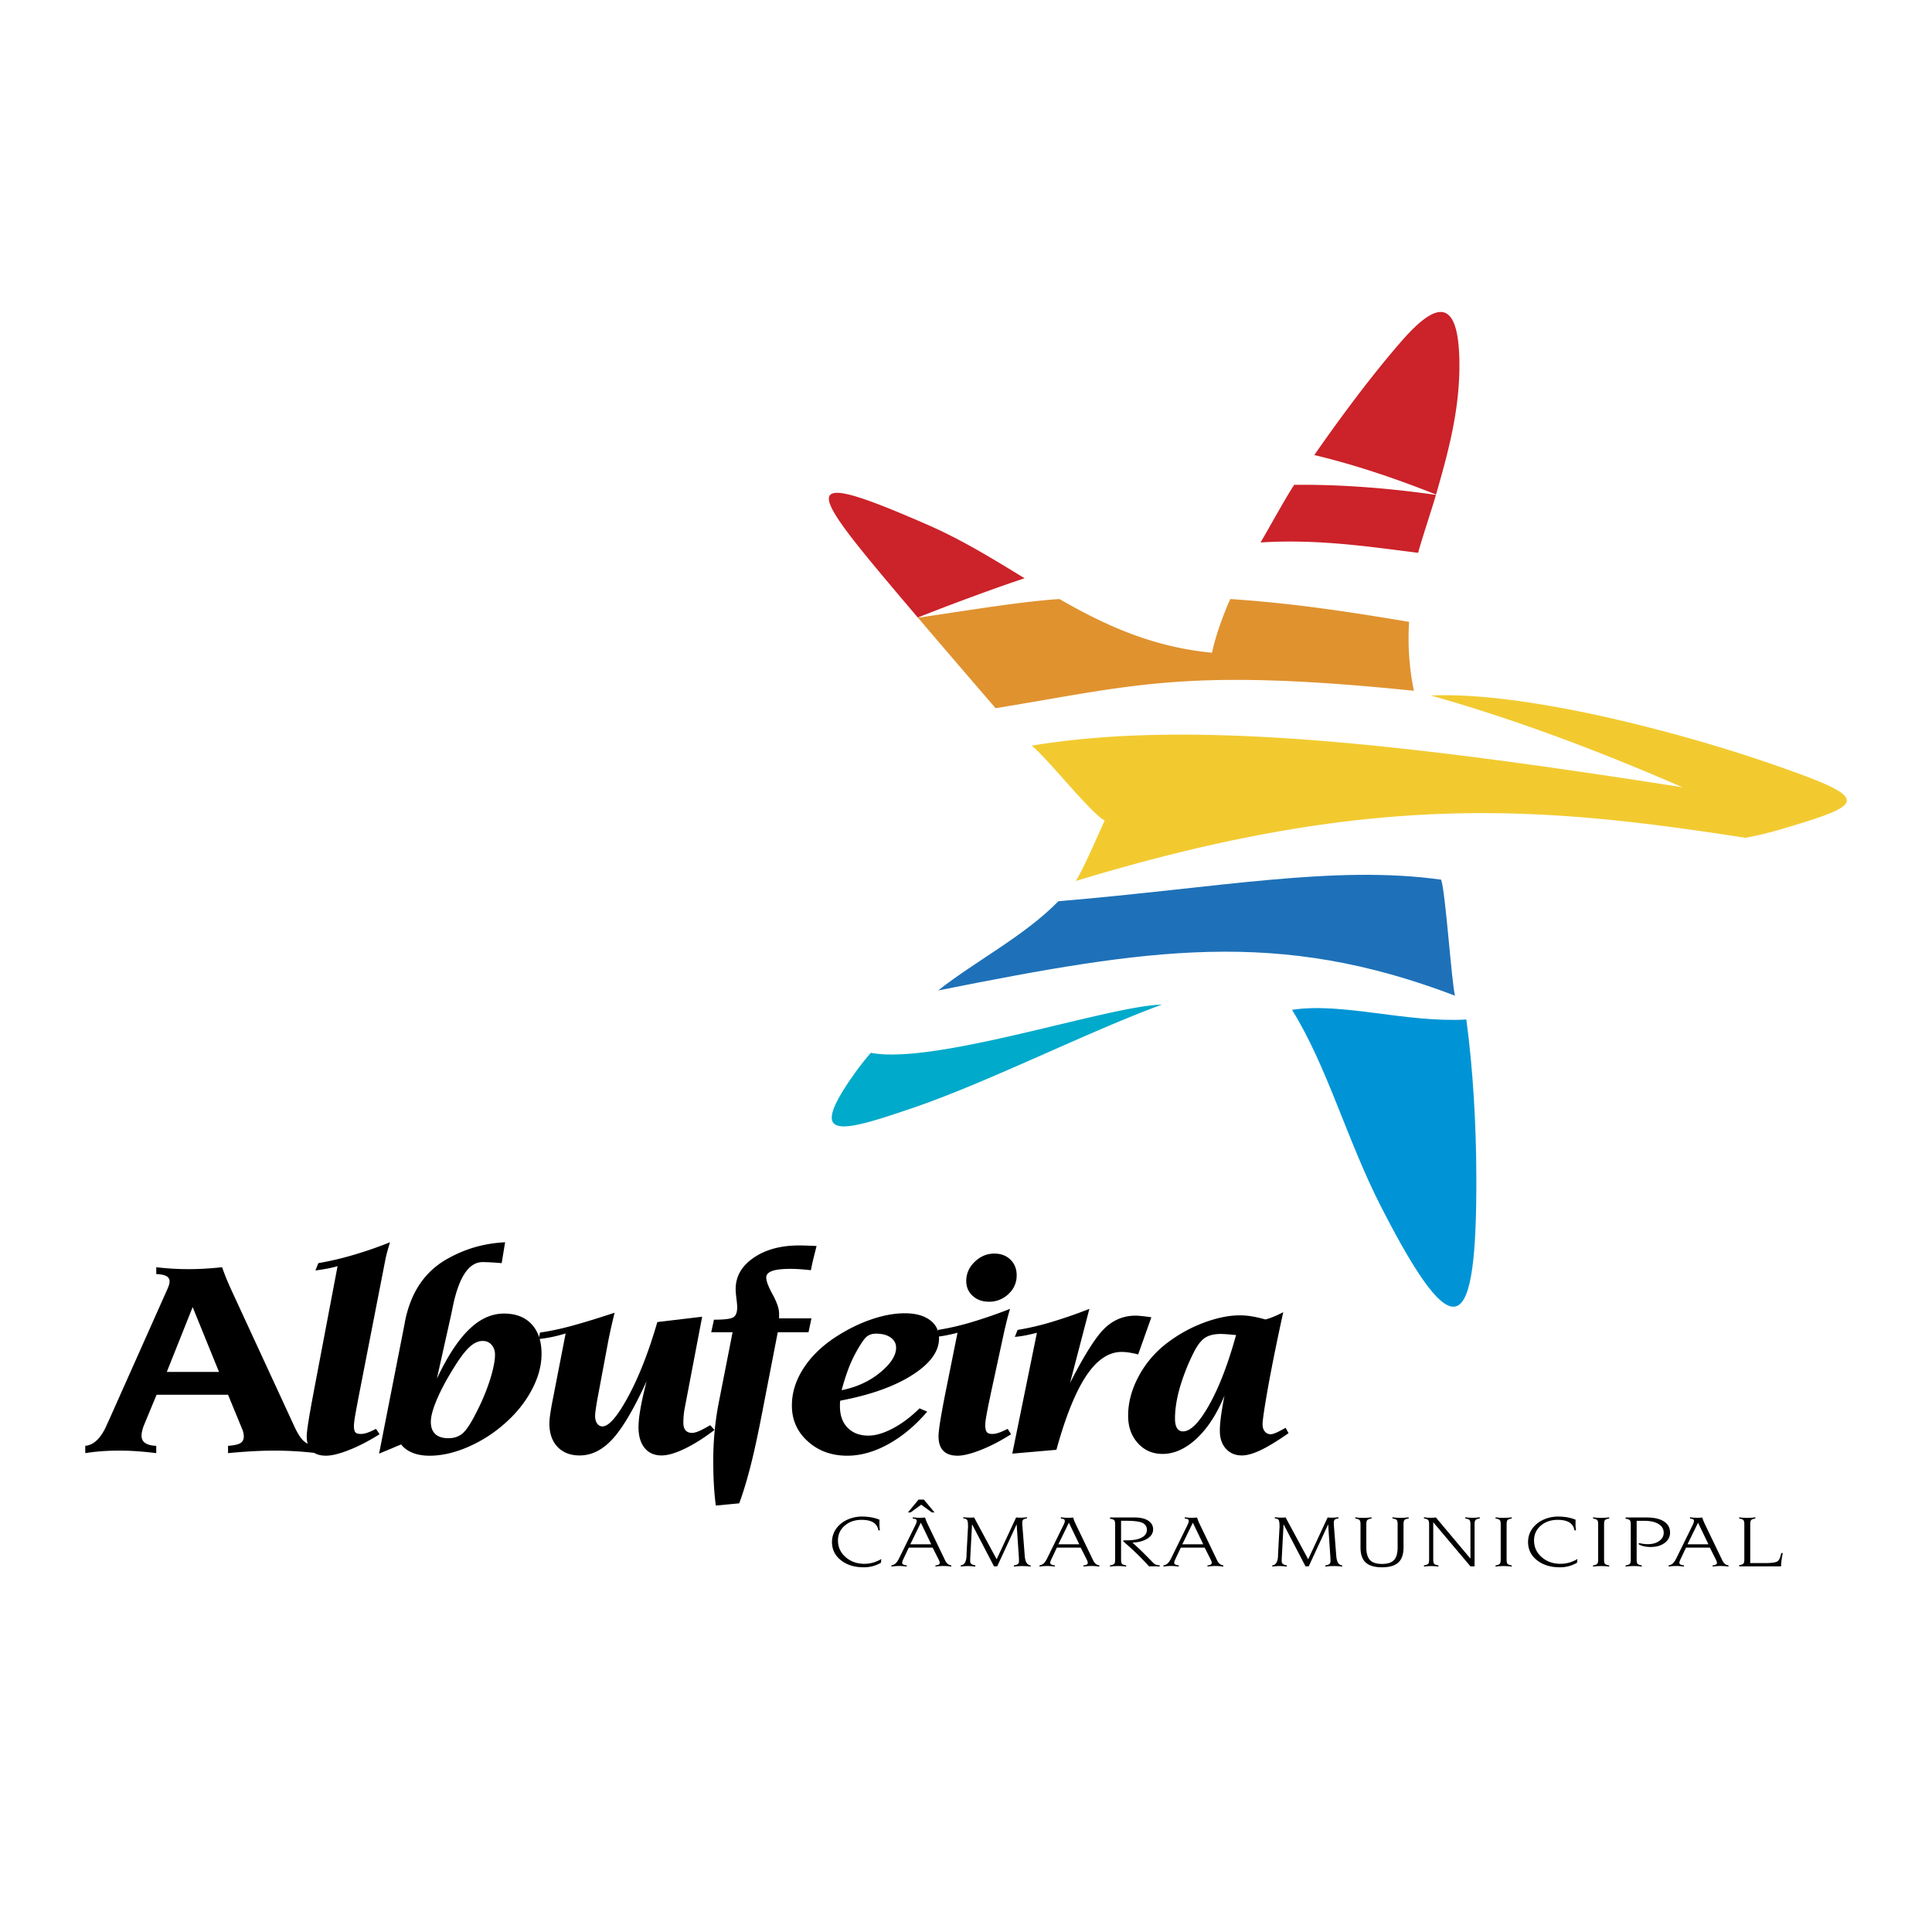 <svg height="2500" viewBox="0 0 192.756 192.756" width="2500" xmlns="http://www.w3.org/2000/svg"><g clip-rule="evenodd" fill-rule="evenodd"><path d="m0 0h192.756v192.756h-192.756z" fill="#fff"/><path d="m128.029 130.918c-.6 2.738-1.096 5.18-1.486 7.326-.383 2.146-.576 3.43-.576 3.861 0 .305.076.543.234.723.15.178.342.266.57.266.121 0 .291-.041.5-.131.211-.084.543-.258.996-.51l.291.533c-1.072.75-1.98 1.309-2.736 1.674-.758.365-1.398.549-1.918.549-.664 0-1.193-.227-1.596-.672-.402-.449-.605-1.045-.605-1.785 0-.385.035-.857.111-1.42.074-.562.191-1.26.35-2.094-.752 1.832-1.678 3.256-2.773 4.283-1.102 1.025-2.236 1.537-3.408 1.537-.988 0-1.811-.357-2.457-1.074-.646-.713-.973-1.625-.973-2.74 0-1.322.355-2.639 1.066-3.957a10.155 10.155 0 0 1 2.877-3.336 14.265 14.265 0 0 1 3.623-1.992c1.305-.482 2.498-.727 3.576-.727.391 0 .793.033 1.211.104.426.07.875.174 1.352.309.273-.074.555-.172.852-.295.296-.121.599-.268.919-.432zm-4.707 2.279a4.877 4.877 0 0 0 -.309-.023 13.987 13.987 0 0 0 -1.193-.086c-.646 0-1.16.117-1.543.352-.379.23-.74.672-1.084 1.309a20.761 20.761 0 0 0 -1.451 3.59c-.344 1.176-.512 2.234-.512 3.182 0 .426.068.75.203.965a.67.67 0 0 0 .6.324c.752 0 1.619-.881 2.609-2.643.991-1.765 1.883-4.083 2.68-6.97zm-14.634-2.611-1.928 7.387c1.445-2.826 2.604-4.654 3.479-5.475.867-.824 1.887-1.236 3.057-1.236.275 0 .734.047 1.387.135.076.01.141.02.188.029l-1.316 3.707a9.142 9.142 0 0 0 -.893-.188 4.813 4.813 0 0 0 -.762-.062c-1.293 0-2.477.803-3.541 2.404-1.061 1.604-2.051 4.055-2.961 7.359l-4.402.383 2.457-12.059c-.354.094-.717.174-1.082.25-.373.074-.746.125-1.119.164l.273-.699a25.85 25.85 0 0 0 3.367-.783 46.899 46.899 0 0 0 3.796-1.316zm-9.491-5.516c.664 0 1.201.201 1.613.604.414.404.623.924.623 1.566 0 .73-.273 1.354-.82 1.865a2.74 2.74 0 0 1 -1.939.768c-.652 0-1.195-.191-1.625-.58-.432-.389-.647-.887-.647-1.49 0-.732.285-1.373.85-1.918.57-.543 1.219-.815 1.945-.815zm1.573 5.516a29.976 29.976 0 0 0 -.441 1.674 6.111 6.111 0 0 1 -.088.355l-1.281 5.92c-.041.191-.1.459-.168.795-.334 1.557-.496 2.498-.496 2.832 0 .338.053.572.15.707.105.131.287.197.549.197.18 0 .385-.033.6-.104.215-.064.529-.201.938-.402l.344.533c-1.049.666-2.057 1.191-3.023 1.57s-1.741.572-2.323.572c-.624 0-1.095-.164-1.416-.488-.32-.322-.478-.811-.478-1.461 0-.311.07-.881.204-1.711.14-.83.332-1.861.583-3.098l1.107-5.508c-.35.094-.711.174-1.083.25-.367.074-.74.125-1.112.164l.268-.699a25.987 25.987 0 0 0 3.372-.783 48.226 48.226 0 0 0 3.794-1.315z"/><path d="m83.97 138.699c1.502-.301 2.784-.891 3.844-1.764 1.06-.871 1.59-1.701 1.59-2.475 0-.42-.18-.758-.547-1.016-.361-.258-.85-.385-1.45-.385-.379 0-.687.098-.932.295s-.6.717-1.066 1.557a13.232 13.232 0 0 0 -.798 1.748 22.92 22.92 0 0 0 -.641 2.04zm-.135 1.045a1.994 1.994 0 0 0 -.029.211c-.005.078-.005.195-.005.352 0 .904.256 1.621.769 2.141.513.521 1.2.783 2.068.783.716 0 1.526-.238 2.429-.713.909-.479 1.8-1.143 2.673-2.006l.769.328c-1.194 1.393-2.488 2.475-3.885 3.244-1.392.768-2.755 1.152-4.089 1.152-1.567 0-2.884-.479-3.938-1.43-1.061-.951-1.59-2.146-1.59-3.58 0-1.266.378-2.488 1.136-3.674.757-1.188 1.823-2.23 3.198-3.137 1.165-.758 2.348-1.35 3.559-1.766 1.211-.418 2.336-.623 3.373-.623 1.06 0 1.893.225 2.499.674.611.445.915 1.059.915 1.838 0 1.299-.891 2.516-2.674 3.65-1.778 1.136-4.172 1.988-7.178 2.556zm-2.366-15.428c-.146.576-.262 1.045-.35 1.404-.087.361-.157.699-.215 1.008a34.597 34.597 0 0 0 -1.2-.107 13.947 13.947 0 0 0 -.815-.027c-.839 0-1.456.07-1.853.211-.39.145-.588.359-.588.65 0 .361.215.928.641 1.701.425.779.641 1.412.641 1.898v.479h3.227l-.291 1.387h-3.069l-1.439 7.414c-.466 2.438-.879 4.383-1.252 5.84-.367 1.453-.751 2.727-1.153 3.814l-2.335.221a27.786 27.786 0 0 1 -.198-2.17c-.041-.75-.058-1.52-.058-2.307 0-1.016.046-2.02.146-3.014a28.67 28.67 0 0 1 .419-2.863l1.363-6.936h-2.132l.274-1.252c1.054 0 1.707-.084 1.951-.252.245-.17.367-.498.367-.98 0-.174-.023-.463-.076-.871s-.076-.727-.076-.957c0-1.26.595-2.301 1.794-3.121 1.194-.818 2.708-1.227 4.538-1.227.309 0 .798.014 1.468.041.125.011.212.016.271.016z"/><path d="m61.318 130.971c-.128.52-.239 1.008-.344 1.457-.099.451-.191.877-.273 1.289l-1.124 6.004c-.07.402-.116.727-.151.979a4.582 4.582 0 0 0 -.053.566c0 .314.07.568.204.76.14.193.314.287.53.287.635 0 1.491-.99 2.568-2.973 1.072-1.982 2.045-4.461 2.907-7.438l4.473-.533-1.706 8.941c-.053.271-.1.543-.128.807a7.963 7.963 0 0 0 -.041.852c0 .32.075.568.221.736.146.17.367.254.646.254.175 0 .39-.053.652-.16.256-.104.647-.309 1.159-.609l.425.479c-1.061.807-2.05 1.43-2.977 1.875-.932.445-1.695.666-2.295.666-.728 0-1.299-.25-1.701-.752-.402-.496-.605-1.186-.605-2.061 0-.479.058-1.068.181-1.771.116-.709.326-1.645.623-2.816-1.264 2.756-2.394 4.676-3.396 5.764-1.002 1.092-2.091 1.637-3.28 1.637-.932 0-1.666-.287-2.208-.854-.542-.568-.81-1.346-.81-2.33 0-.221.018-.479.058-.777a30.2 30.2 0 0 1 .198-1.215l1.363-7a13.45 13.45 0 0 1 -2.696.562l.14-.646a26.14 26.14 0 0 0 2.918-.605c1.091-.289 2.6-.742 4.522-1.375z"/><path d="m50.395 123.941-.343 2.084c-.064-.008-.164-.014-.292-.023a23.164 23.164 0 0 0 -1.602-.084c-1.357 0-2.341 1.439-2.953 4.312-.093.449-.163.801-.221 1.059l-1.398 6.262c1.054-2.227 2.126-3.867 3.215-4.916 1.089-1.055 2.249-1.58 3.489-1.58 1.171 0 2.091.355 2.75 1.064.658.707.99 1.695.99 2.957 0 1.246-.367 2.516-1.095 3.811-.728 1.297-1.73 2.465-3.017 3.51a13.655 13.655 0 0 1 -3.518 2.09c-1.241.502-2.423.75-3.547.75-.647 0-1.211-.098-1.689-.291-.478-.191-.862-.469-1.141-.834-.333.137-.682.281-1.049.441-.373.154-.757.312-1.153.477l2.557-13.014.018-.121c.582-3.014 2.056-5.146 4.421-6.402a12.728 12.728 0 0 1 2.697-1.098 13.404 13.404 0 0 1 2.881-.454zm-1.008 11.219c0-.402-.117-.73-.344-.988s-.518-.385-.885-.385c-.407 0-.821.178-1.229.529s-.879.941-1.416 1.775c-.81 1.266-1.433 2.4-1.87 3.408-.437 1.002-.658 1.789-.658 2.357 0 .533.146.938.443 1.219.297.275.734.416 1.316.416.559 0 1.025-.158 1.398-.473.378-.314.827-.994 1.351-2.039a20.995 20.995 0 0 0 1.393-3.309c.332-1.066.501-1.904.501-2.51zm-10.475-11.219c-.116.375-.216.73-.309 1.068-.087.342-.157.646-.204.918l-2.458 12.607a175.545 175.545 0 0 0 -.519 2.76c-.075.449-.11.777-.11.988 0 .301.047.506.146.619.093.107.268.164.519.164.192 0 .402-.033.617-.104.216-.064.519-.201.92-.402l.355.533c-1.054.666-2.067 1.191-3.028 1.57s-1.73.572-2.312.572c-.635 0-1.119-.164-1.438-.492-.327-.332-.489-.816-.489-1.457 0-.488.221-1.898.664-4.242l.105-.562 2.307-12.156a10.14 10.14 0 0 1 -1.078.252c-.367.07-.74.127-1.13.174l.292-.727a30.49 30.49 0 0 0 3.425-.797 40.582 40.582 0 0 0 3.725-1.286z"/><path d="m15.587 126.43a26.995 26.995 0 0 0 3.256.192c.501 0 1.031-.014 1.59-.047s1.13-.08 1.725-.145c.168.473.326.885.466 1.227.146.344.279.652.402.924l6.367 13.787c.332.709.646 1.188.955 1.443.309.258.711.404 1.211.441v.727a34.392 34.392 0 0 0 -4.2-.249c-.67 0-1.386.018-2.149.061s-1.578.104-2.458.188v-.727c.606-.047 1.02-.137 1.241-.277.221-.135.332-.365.332-.684a2.117 2.117 0 0 0 -.105-.567l-1.468-3.572h-7.129l-1.299 3.137a3.84 3.84 0 0 0 -.151.529 1.97 1.97 0 0 0 -.052.416c0 .32.123.568.367.736s.611.262 1.101.281v.727a37.728 37.728 0 0 0 -1.922-.188 23.683 23.683 0 0 0 -1.712-.061c-.653 0-1.259.018-1.818.061-.565.043-1.107.104-1.631.188v-.727c.845-.074 1.555-.754 2.132-2.049.07-.164.128-.295.175-.383l5.866-13.156c.093-.211.157-.379.192-.502.029-.121.046-.232.046-.336 0-.225-.111-.398-.332-.516-.221-.113-.553-.178-.996-.197v-.682zm3.635 3.978-2.581 6.467h5.208zm68.521 21.213v.279c0 .201.003.355.011.467.008.109.019.215.035.314h-.156c-.058-.35-.224-.609-.5-.783-.277-.176-.666-.262-1.171-.262-.679 0-1.242.193-1.688.58s-.67.877-.67 1.477c0 .66.254 1.213.761 1.658.507.447 1.132.67 1.872.67a3.263 3.263 0 0 0 1.694-.48l-.036.371a3.311 3.311 0 0 1 -1.727.457c-.923 0-1.681-.236-2.273-.707-.592-.473-.888-1.076-.888-1.812 0-.355.075-.689.224-1a2.43 2.43 0 0 1 .65-.82c.277-.23.601-.408.969-.533.369-.127.75-.189 1.142-.189.334 0 .647.027.938.078.289.052.561.132.813.235zm4.129.301-1.053 2.156h2.092zm-.798-.545c.101.018.21.029.327.039a5.747 5.747 0 0 0 .696.004c.07-.004.135-.012.196-.02a4.385 4.385 0 0 0 .236.607l1.754 3.646c.08.166.168.291.266.371.1.084.218.131.357.146v.129a7.71 7.71 0 0 0 -.418-.045 5.264 5.264 0 0 0 -1.157.045v-.125a.757.757 0 0 0 .325-.076.199.199 0 0 0 .103-.182.4.4 0 0 0 -.025-.119 1.864 1.864 0 0 0 -.067-.166l-.619-1.225h-2.378l-.534 1.125a1.98 1.98 0 0 0 -.098.234.549.549 0 0 0 -.029.158c0 .072.037.131.112.17a.912.912 0 0 0 .343.08v.125a5.132 5.132 0 0 0 -.757-.059 5.455 5.455 0 0 0 -.765.059v-.129a.746.746 0 0 0 .425-.197c.118-.111.244-.305.377-.584l1.577-3.211c.051-.105.087-.191.108-.258a.589.589 0 0 0 .033-.178c0-.074-.03-.129-.087-.162-.058-.035-.16-.057-.305-.066zm.568-1.76h.536l1.058 1.277h-.264l-1.061-.768-1.062.768h-.264zm4.465 1.76a9.18 9.18 0 0 0 .669.037c.08 0 .151-.002.217-.004l.194-.012 2.25 4.172 1.941-4.172c.09.008.172.014.246.018.072.002.139.004.199.004a7.278 7.278 0 0 0 .633-.043v.117c-.184.025-.309.066-.371.127s-.094.162-.094.311c0 .072.002.139.006.199.002.059.008.121.014.184l.215 2.74c.002.045.008.113.018.205.043.576.238.883.586.92v.121a6.235 6.235 0 0 0 -.838-.053 6.234 6.234 0 0 0 -.838.053v-.121c.195-.029.328-.076.402-.139.072-.062.107-.154.107-.279 0-.07 0-.158-.006-.27a8.143 8.143 0 0 0 -.02-.352l-.205-3.059-1.941 4.195h-.318l-2.191-4.203-.168 3.145c-.007.102-.011.199-.015.289-.003.09-.004.174-.004.246 0 .123.038.215.114.279.076.062.209.111.401.146v.121a7.273 7.273 0 0 0 -.729-.053 5.353 5.353 0 0 0 -.725.053l-.005-.121c.362-.035.555-.352.578-.951.003-.125.007-.227.01-.299l.132-2.426.008-.088c.002-.031.002-.068.002-.115 0-.355-.033-.574-.1-.658s-.193-.133-.375-.148v-.116zm10.536.545-1.053 2.156h2.092zm-.797-.545c.102.018.209.029.326.039a5.769 5.769 0 0 0 .696.004 2.56 2.56 0 0 0 .195-.02 4.385 4.385 0 0 0 .236.607l1.754 3.646c.08.166.168.291.266.371.1.084.219.131.359.146v.129a7.766 7.766 0 0 0 -.42-.045 5.31 5.31 0 0 0 -1.156.045v-.125a.77.77 0 0 0 .326-.076.201.201 0 0 0 .102-.182.4.4 0 0 0 -.025-.119 1.831 1.831 0 0 0 -.066-.166l-.619-1.225h-2.377l-.533 1.125a1.98 1.98 0 0 0 -.098.234.53.53 0 0 0 -.031.158c0 .072.039.131.113.17a.913.913 0 0 0 .344.08v.125a5.277 5.277 0 0 0 -.758-.059 5.553 5.553 0 0 0 -.765.059v-.129a.749.749 0 0 0 .426-.197c.117-.111.244-.305.377-.584l1.576-3.211c.053-.105.088-.191.109-.258a.621.621 0 0 0 .033-.178c0-.074-.029-.129-.088-.162-.057-.035-.16-.057-.305-.066zm4.9.023h2.475c.564 0 1.01.105 1.336.318s.49.502.49.871-.191.676-.572.918c-.381.244-.881.377-1.496.398.488.434.961.881 1.416 1.346.457.465.686.697.688.703a.815.815 0 0 0 .26.16c.09.029.207.049.357.057v.121a16.279 16.279 0 0 0 -.35-.018c-.1-.002-.191-.004-.266-.004l-.193.002c-.068.002-.15.006-.244.012a25.73 25.73 0 0 0 -2.311-2.266c-.188-.162-.283-.254-.283-.271 0-.023.018-.041.053-.053s.107-.016.217-.016h.123c.631 0 1.119-.092 1.463-.273.344-.184.516-.438.516-.768s-.152-.564-.451-.703c-.303-.137-.844-.205-1.623-.205h-.502v3.865c0 .232.035.379.105.441s.205.111.406.143v.121a5.81 5.81 0 0 0 -.811-.053 5.607 5.607 0 0 0 -.803.053v-.121c.201-.031.336-.08.408-.143.07-.062.105-.209.105-.441v-3.492c0-.232-.035-.379-.105-.441-.072-.062-.207-.109-.408-.141zm8.266.522-1.053 2.156h2.092zm-.799-.545c.102.018.211.029.328.039a5.684 5.684 0 0 0 .696.004 2.67 2.67 0 0 0 .195-.02 4.385 4.385 0 0 0 .236.607l1.754 3.646c.078.166.168.291.266.371.1.084.217.131.357.146v.129c-.154-.021-.293-.035-.418-.045s-.244-.014-.355-.014a5.234 5.234 0 0 0 -.801.059v-.125a.76.76 0 0 0 .324-.076.2.2 0 0 0 .104-.182.4.4 0 0 0 -.025-.119 2.698 2.698 0 0 0 -.066-.166l-.619-1.225h-2.379l-.533 1.125a2.394 2.394 0 0 0 -.098.234.549.549 0 0 0 -.029.158c0 .072.037.131.111.17a.928.928 0 0 0 .344.08v.125a5.043 5.043 0 0 0 -1.119-.045c-.125.01-.26.023-.402.045v-.129c.164-.021.305-.086.424-.197s.244-.305.379-.584l1.576-3.211c.051-.105.088-.191.109-.258a.621.621 0 0 0 .033-.178.176.176 0 0 0 -.088-.162c-.059-.035-.16-.057-.305-.066zm8.975 0c.129.012.246.021.355.027a5.791 5.791 0 0 0 .531.006l.193-.012 2.25 4.172 1.941-4.172c.09.008.172.014.246.018.072.002.141.004.201.004a7.242 7.242 0 0 0 .633-.043v.117c-.186.025-.311.066-.373.127-.061.061-.092.162-.092.311 0 .072 0 .139.004.199.004.059.008.121.014.184l.215 2.74c.004.045.008.113.018.205.043.576.238.883.588.92v.121a6.31 6.31 0 0 0 -.838-.053 6.292 6.292 0 0 0 -.84.053v-.121c.195-.029.328-.076.402-.139.072-.062.109-.154.109-.279 0-.07-.002-.158-.008-.27a8.143 8.143 0 0 0 -.02-.352l-.205-3.059-1.941 4.195h-.318l-2.191-4.203-.168 3.145c-.006.102-.01.199-.014.289-.002.09-.004.174-.004.246 0 .123.037.215.113.279.076.062.209.111.4.146v.121a6.991 6.991 0 0 0 -.729-.053 5.353 5.353 0 0 0 -.725.053l-.004-.121c.361-.035.555-.352.578-.951.002-.125.006-.227.01-.299l.131-2.426c.004-.029.006-.057.008-.088s.002-.068.002-.115c0-.355-.033-.574-.1-.658s-.193-.133-.375-.148v-.116zm8.031.008a5.942 5.942 0 0 0 .811.051 5.942 5.942 0 0 0 .807-.051l.004.117c-.203.033-.342.082-.414.146-.074.064-.109.211-.109.441v2.273c0 .602.123 1.029.369 1.287.246.256.645.385 1.199.385.551 0 .949-.129 1.193-.385.242-.258.363-.686.363-1.287v-2.281c0-.234-.035-.379-.107-.443-.07-.061-.207-.107-.406-.137v-.117c.162.018.312.029.443.039a6.188 6.188 0 0 0 .732 0c.127-.01.275-.021.441-.039v.117c-.201.029-.336.076-.408.137-.072.064-.107.209-.107.443v2.305c0 .686-.172 1.188-.518 1.506-.344.316-.887.477-1.627.477-.742 0-1.285-.16-1.629-.477-.346-.318-.518-.82-.518-1.506v-2.297c0-.23-.035-.377-.107-.441s-.211-.113-.416-.146zm6.849 4.916v-.121c.201-.031.336-.08.408-.143s.107-.209.107-.441v-3.506c0-.234-.035-.381-.107-.445s-.207-.113-.408-.15v-.117a4.619 4.619 0 0 0 .936.043c.086-.006.168-.018.25-.027l3.453 4.111v-3.422c0-.234-.037-.379-.107-.443-.072-.061-.207-.111-.408-.145l.004-.117a5.167 5.167 0 0 0 1.441 0l.004.117c-.207.033-.346.084-.416.146-.072.064-.107.211-.107.441v4.195h-.41l-3.713-4.404v3.723c0 .229.035.375.107.438.072.066.209.115.412.146v.121a5.023 5.023 0 0 0 -.377-.039 4.268 4.268 0 0 0 -.692 0 5.494 5.494 0 0 0 -.377.039zm7.145-4.916c.127.018.258.029.387.039a6.9 6.9 0 0 0 1.225-.039v.117c-.201.033-.336.082-.406.145s-.104.209-.104.443v3.506c0 .232.033.379.104.441s.205.111.406.143v.121a5.772 5.772 0 0 0 -.811-.053 5.571 5.571 0 0 0 -.801.053v-.121c.199-.031.334-.08.406-.143s.107-.209.107-.441v-3.506c0-.234-.035-.381-.107-.443s-.207-.111-.406-.145zm7.98.236v.279a4.125 4.125 0 0 0 .045.781h-.156c-.057-.35-.223-.609-.5-.783-.277-.176-.666-.262-1.172-.262-.68 0-1.242.193-1.688.58-.447.387-.67.877-.67 1.477 0 .66.252 1.213.76 1.658.508.447 1.133.67 1.871.67a3.202 3.202 0 0 0 1.695-.48l-.035.371a3.311 3.311 0 0 1 -1.726.457c-.924 0-1.682-.236-2.273-.707-.594-.473-.889-1.076-.889-1.812 0-.355.074-.689.223-1s.367-.582.65-.82c.277-.23.602-.408.969-.533.369-.127.75-.189 1.143-.189.334 0 .646.027.938.078a4 4 0 0 1 .815.235zm1.743-.236a6.096 6.096 0 0 0 1.612 0v.117c-.199.033-.334.082-.404.145s-.105.209-.105.443v3.506c0 .232.035.379.105.441s.205.111.404.143v.121a5.81 5.81 0 0 0 -.809-.053 5.607 5.607 0 0 0 -.803.053v-.121c.201-.031.336-.08.406-.143.072-.062.107-.209.107-.441v-3.506c0-.234-.035-.381-.107-.443-.07-.062-.205-.111-.406-.145zm3.252 4.916v-.121c.201-.031.336-.08.408-.143.07-.062.107-.209.107-.441v-3.492c0-.232-.037-.379-.107-.441-.072-.062-.207-.109-.408-.141v-.122h2.092c.742 0 1.32.131 1.729.393.41.264.613.635.613 1.113 0 .426-.182.771-.543 1.037-.361.268-.83.4-1.406.4-.297 0-.566-.037-.814-.111-.248-.076-.371-.145-.371-.211 0-.016.008-.029.023-.039a.074.074 0 0 1 .049-.018.96.96 0 0 1 .127.021c.25.051.484.078.703.078.471 0 .855-.105 1.152-.32s.447-.486.447-.82c0-.373-.174-.666-.523-.877-.352-.213-.836-.316-1.459-.316h-.717v3.865c0 .232.035.379.105.441s.205.111.406.143v.121a5.81 5.81 0 0 0 -.811-.053 5.607 5.607 0 0 0 -.802.054zm7.226-4.379-1.053 2.156h2.092zm-.797-.545c.1.018.209.029.326.039a5.769 5.769 0 0 0 .696.004 2.56 2.56 0 0 0 .195-.02 4.385 4.385 0 0 0 .236.607l1.754 3.646c.08.166.168.291.266.371.1.084.219.131.359.146v.129a7.766 7.766 0 0 0 -.42-.045 5.31 5.31 0 0 0 -1.156.045v-.125a.752.752 0 0 0 .324-.076.2.2 0 0 0 .104-.182.4.4 0 0 0 -.025-.119 2.698 2.698 0 0 0 -.066-.166l-.619-1.225h-2.377l-.533 1.125a2.487 2.487 0 0 0 -.1.234.549.549 0 0 0 -.029.158c0 .072.037.131.113.17a.913.913 0 0 0 .344.08v.125a5.277 5.277 0 0 0 -.758-.059 5.431 5.431 0 0 0 -.765.059v-.129a.749.749 0 0 0 .426-.197c.117-.111.244-.305.377-.584l1.576-3.211c.053-.105.088-.191.109-.258a.621.621 0 0 0 .033-.178c0-.074-.029-.129-.088-.162-.057-.035-.16-.057-.305-.066zm4.901.008a6.096 6.096 0 0 0 1.612 0v.117c-.199.033-.336.082-.404.145-.07.062-.105.209-.105.443v3.857h1.521c.656 0 1.062-.064 1.221-.189.158-.129.273-.396.346-.809h.156c-.066.375-.111.646-.133.816s-.031.32-.031.453v.059h-4.182v-.121c.199-.031.336-.078.406-.141.072-.062.107-.211.107-.445v-3.48c0-.234-.035-.381-.107-.443-.07-.062-.207-.111-.406-.145v-.117z"/><path d="m115.918 100.234c-7.186 2.619-17.309 7.725-24.719 10.26-7.312 2.502-10.81 3.482-5.999-3.307a29.326 29.326 0 0 1 1.681-2.148c6.411 1.24 23.824-4.725 29.037-4.805z" fill="#00aaca"/><path d="m146.297 101.719c.682 5.059.973 10.537.996 15.393.082 16.172-2.035 17.914-9.545 3.205-3.357-6.572-5.344-13.949-8.844-19.566 5.014-.771 11.297 1.296 17.393.968z" fill="#0094d6"/><path d="m143.781 87.764c.428 1.125 1.043 10.246 1.383 11.576-17.695-6.757-30.48-4.722-51.569-.521 3.768-2.967 8.629-5.445 11.999-8.902 16.144-1.359 27.508-3.633 38.187-2.153z" fill="#1e71b8"/><path d="m142.754 69.391c9.203-.41 24.354 3.509 33.801 6.766 10.352 3.568 9.793 4.006 1.146 6.576a35.696 35.696 0 0 1 -3.555.855c-20.49-3.17-37.281-4.666-66.82 4.31.721-1.079 2.305-4.786 2.889-6.034-1.426-.75-5.721-6.245-7.283-7.467 15.775-2.647 36.922-.236 64.938 4.151-9.413-4.098-17.677-7.062-25.116-9.157z" fill="#f2ca30"/><path d="m143.264 49.373c-.367 1.288-1.434 4.488-1.781 5.782-4.982-.626-10.041-1.391-15.717-1.034.84-1.419 2.428-4.336 3.355-5.75 4.061-.04 8.682.227 14.143 1.002zm2.341-13.114c.037 4.644-1.117 8.862-2.332 13.081-4.611-1.832-8.596-3.097-12.146-3.939 2.936-4.223 5.922-8.149 8.455-11.077 3.199-3.738 5.967-5.429 6.023 1.935zm-54.031 25.356a697.053 697.053 0 0 1 -3.515-4.161c-7.693-9.191-7.889-10.515 4.562-5.062 3.404 1.49 6.496 3.406 9.602 5.301-2.93.97-7.388 2.618-10.697 3.935z" fill="#cc2229"/><path d="m140.586 62.042a25.98 25.98 0 0 0 .479 6.878c-22.781-2.329-27.818-.521-41.736 1.735-2.44-2.833-5.157-5.989-7.712-8.992l-.042-.048-.048.013-.032.012.578-.082c4.52-.661 9.845-1.55 13.628-1.792 4.488 2.582 9.25 4.792 15.223 5.355.346-1.619.977-3.432 1.818-5.356 6.692.451 12.42 1.377 17.844 2.277z" fill="#e0922f"/></g></svg>